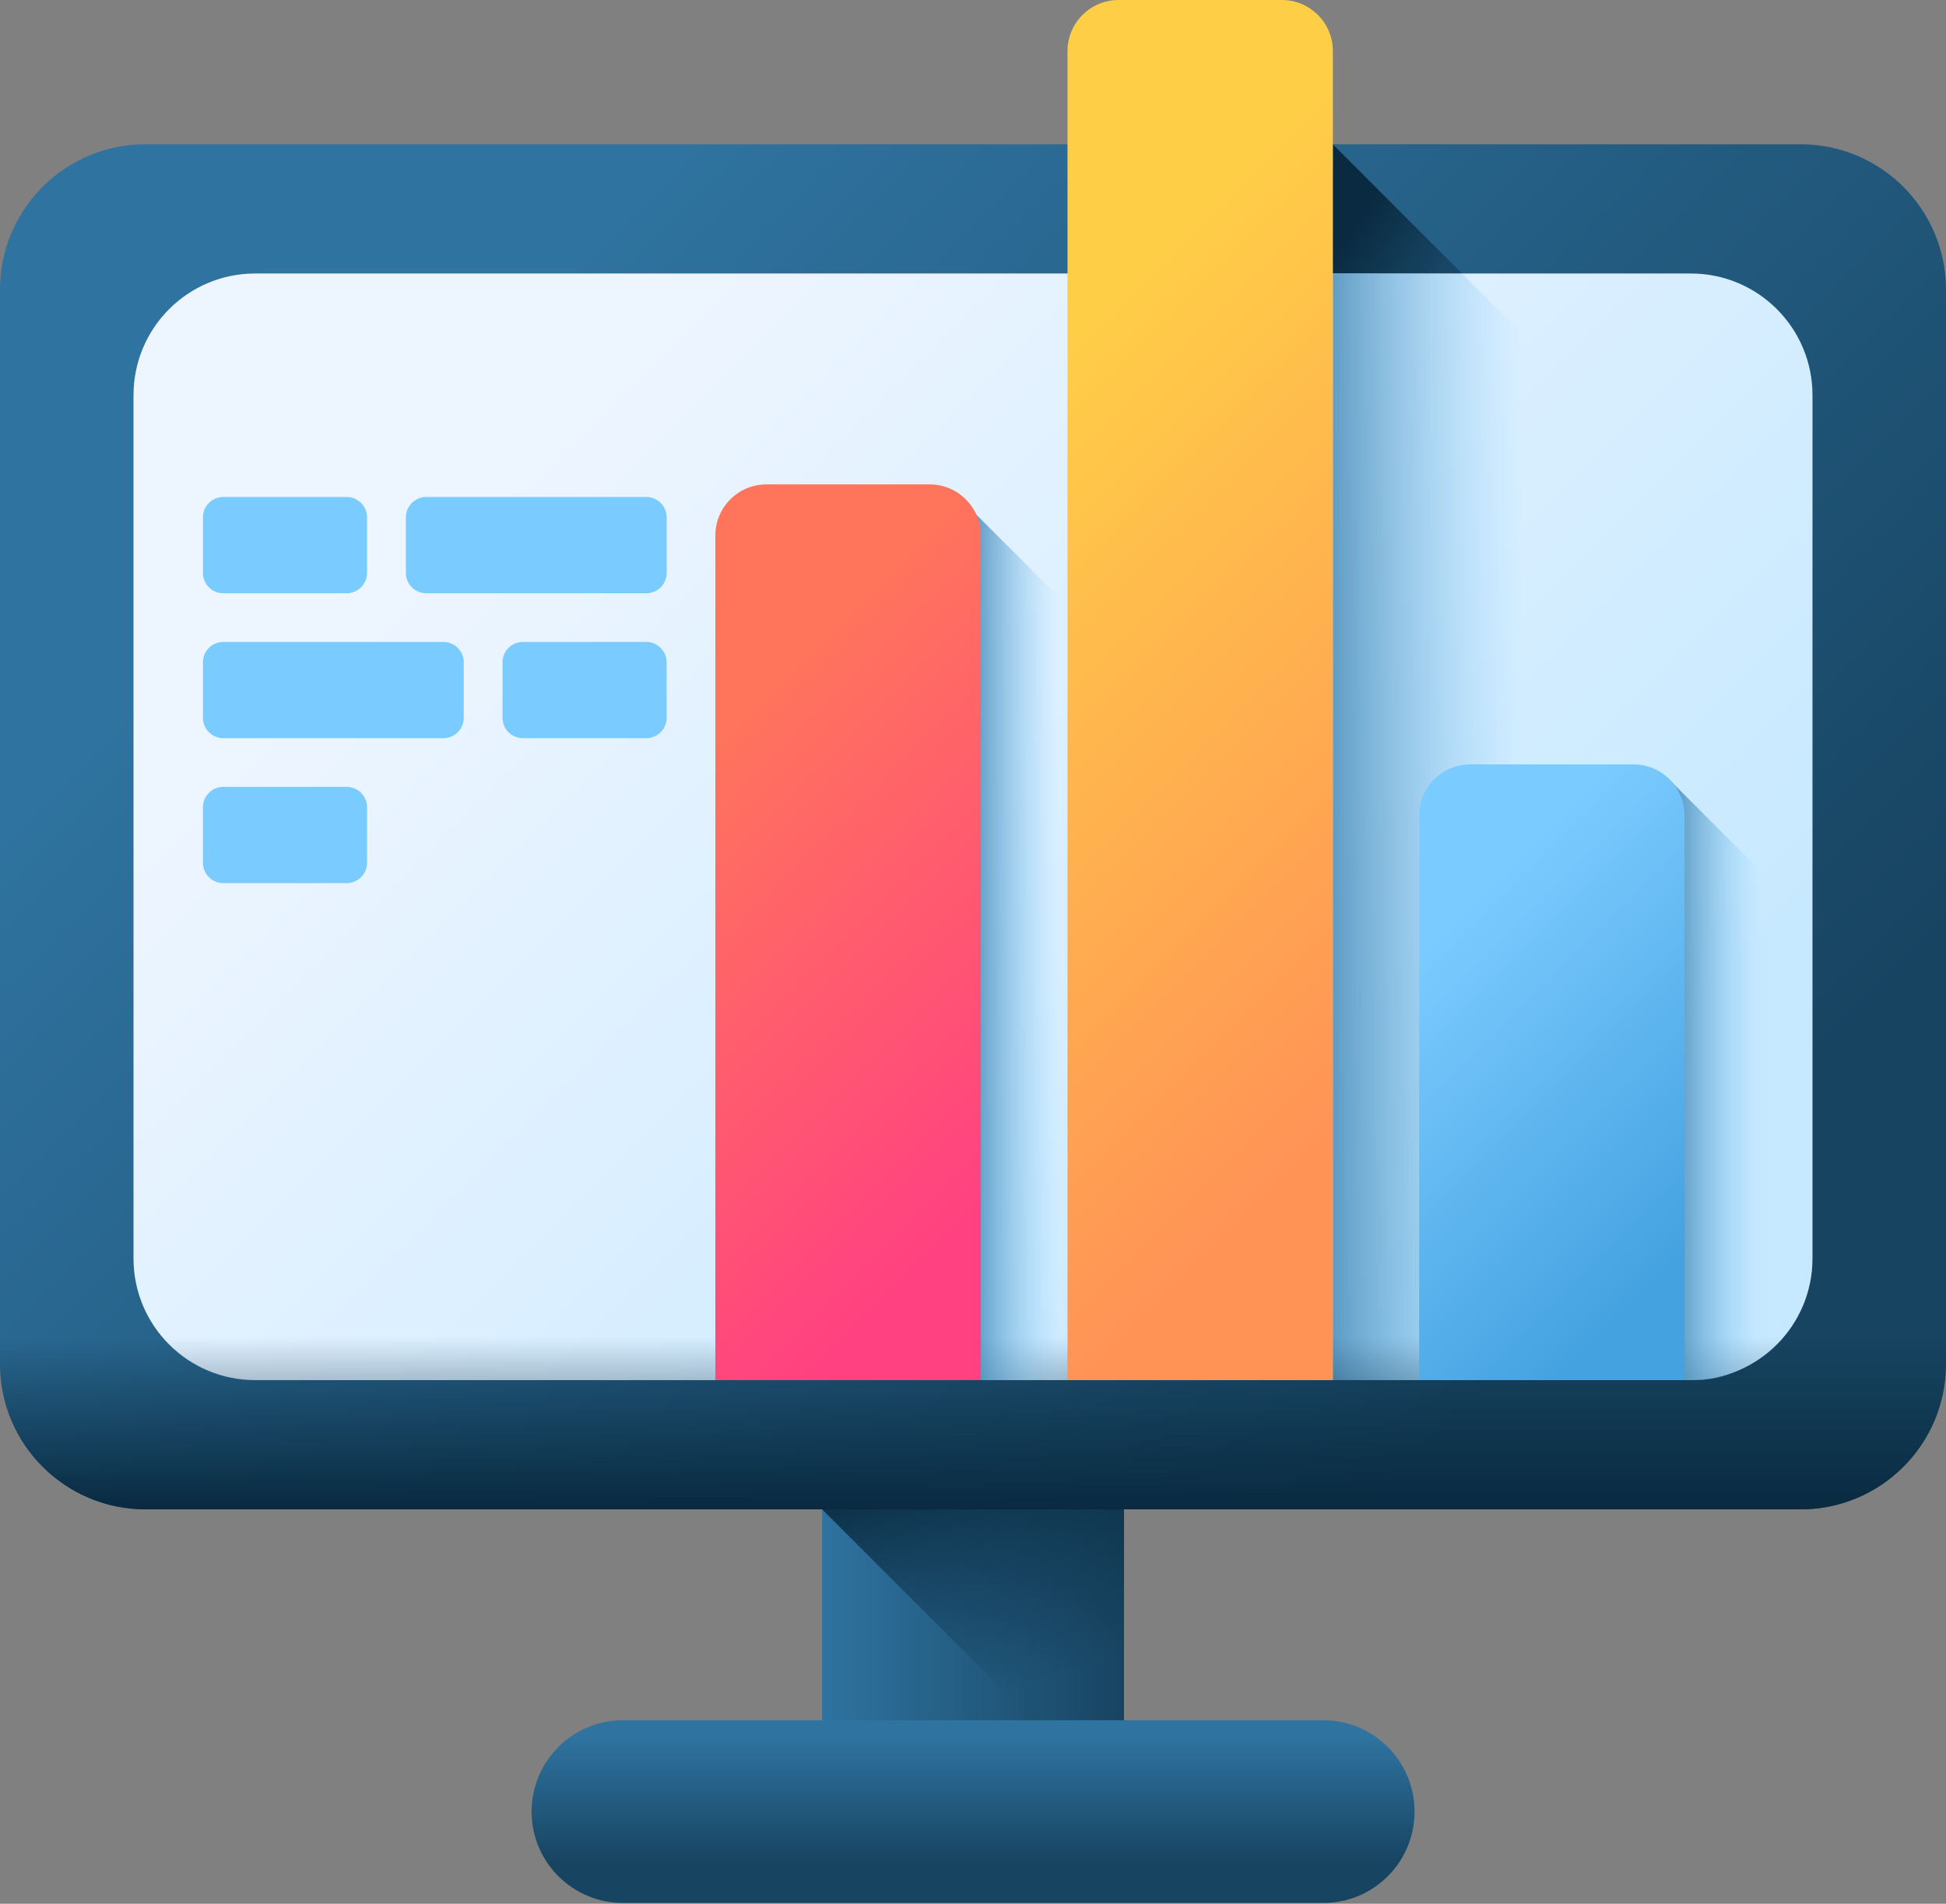 <svg width="46" height="45" viewBox="0 0 46 45" fill="none" xmlns="http://www.w3.org/2000/svg">
<rect x="0" y="0" width="46" height="45" fill="#808080" stroke="none"/>
<path d="M19.434 32.623H26.57V42.069H19.434V32.623Z" fill="url(#paint0_linear_3544_79143)"/>
<path d="M31.279 44.982H14.726C13.533 44.982 12.566 44.015 12.566 42.822C12.566 41.629 13.533 40.663 14.726 40.663H31.279C32.472 40.663 33.438 41.629 33.438 42.822C33.438 44.015 32.472 44.982 31.279 44.982Z" fill="url(#paint1_linear_3544_79143)"/>
<path d="M19.434 35.678L25.825 42.069H26.57V32.623H19.434V35.678Z" fill="url(#paint2_linear_3544_79143)"/>
<path d="M42.563 35.678H3.437C1.539 35.678 0 34.139 0 32.241V6.847C0 4.949 1.539 3.41 3.437 3.41H42.563C44.461 3.41 46 4.949 46 6.847V32.241C46 34.139 44.461 35.678 42.563 35.678Z" fill="url(#paint3_linear_3544_79143)"/>
<path d="M31.504 3.41L36.711 8.617V32.623H31.504V3.41Z" fill="url(#paint4_linear_3544_79143)"/>
<path d="M39.969 32.623H6.03C4.443 32.623 3.156 31.336 3.156 29.749V9.34C3.156 7.752 4.443 6.465 6.03 6.465H39.969C41.557 6.465 42.844 7.752 42.844 9.34V29.749C42.844 31.336 41.557 32.623 39.969 32.623Z" fill="url(#paint5_linear_3544_79143)"/>
<path d="M34.559 6.465H31.504V32.623H36.711V8.618L34.559 6.465Z" fill="url(#paint6_linear_3544_79143)"/>
<path d="M0 29.345V32.241C0 34.139 1.539 35.678 3.437 35.678H42.563C44.461 35.678 46 34.139 46 32.241V29.345H0Z" fill="url(#paint7_linear_3544_79143)"/>
<path d="M22.816 11.902L25.68 14.766V32.623H22.816V11.902Z" fill="url(#paint8_linear_3544_79143)"/>
<path d="M39.41 18.379L42.274 21.243V30.463C42.274 31.656 41.307 32.623 40.114 32.623H39.41V18.379Z" fill="url(#paint9_linear_3544_79143)"/>
<path d="M23.183 32.623H16.91V12.656C16.91 11.99 17.45 11.45 18.117 11.45H21.976C22.643 11.45 23.183 11.99 23.183 12.656V32.623H23.183Z" fill="url(#paint10_linear_3544_79143)"/>
<path d="M31.507 32.622H25.234V1.207C25.234 0.54 25.775 0 26.441 0H30.3C30.967 0 31.507 0.54 31.507 1.207V32.622H31.507Z" fill="url(#paint11_linear_3544_79143)"/>
<path d="M39.819 32.623H33.547V19.276C33.547 18.609 34.087 18.069 34.754 18.069H38.613C39.279 18.069 39.82 18.609 39.82 19.276V32.623H39.819Z" fill="url(#paint12_linear_3544_79143)"/>
<path d="M8.195 14.023H5.278C5.012 14.023 4.797 13.808 4.797 13.542V12.229C4.797 11.964 5.012 11.748 5.278 11.748H8.195C8.46 11.748 8.676 11.964 8.676 12.229V13.542C8.676 13.808 8.46 14.023 8.195 14.023Z" fill="#7ACBFF"/>
<path d="M15.278 14.023H10.075C9.809 14.023 9.594 13.808 9.594 13.542V12.229C9.594 11.964 9.809 11.748 10.075 11.748H15.278C15.543 11.748 15.759 11.964 15.759 12.229V13.542C15.759 13.808 15.543 14.023 15.278 14.023Z" fill="#7ACBFF"/>
<path d="M12.36 17.449H15.277C15.542 17.449 15.758 17.233 15.758 16.968V15.655C15.758 15.39 15.542 15.174 15.277 15.174H12.36C12.094 15.174 11.879 15.39 11.879 15.655V16.968C11.879 17.233 12.094 17.449 12.36 17.449Z" fill="#7ACBFF"/>
<path d="M5.278 17.449H10.481C10.747 17.449 10.962 17.233 10.962 16.968V15.655C10.962 15.39 10.747 15.174 10.481 15.174H5.278C5.012 15.174 4.797 15.39 4.797 15.655V16.968C4.797 17.233 5.012 17.449 5.278 17.449Z" fill="#7ACBFF"/>
<path d="M8.195 20.875H5.278C5.012 20.875 4.797 20.66 4.797 20.394V19.081C4.797 18.816 5.012 18.6 5.278 18.6H8.195C8.46 18.6 8.676 18.816 8.676 19.081V20.394C8.676 20.66 8.46 20.875 8.195 20.875Z" fill="#7ACBFF"/>
<defs>
<linearGradient id="paint0_linear_3544_79143" x1="19.434" y1="37.346" x2="26.57" y2="37.346" gradientUnits="userSpaceOnUse">
<stop stop-color="#2F73A0"/>
<stop offset="1" stop-color="#174461"/>
</linearGradient>
<linearGradient id="paint1_linear_3544_79143" x1="23.003" y1="41.059" x2="23.003" y2="44.047" gradientUnits="userSpaceOnUse">
<stop stop-color="#2F73A0"/>
<stop offset="1" stop-color="#174461"/>
</linearGradient>
<linearGradient id="paint2_linear_3544_79143" x1="24.96" y1="39.599" x2="22.886" y2="33.826" gradientUnits="userSpaceOnUse">
<stop stop-color="#092A40" stop-opacity="0"/>
<stop offset="1" stop-color="#092A40"/>
</linearGradient>
<linearGradient id="paint3_linear_3544_79143" x1="11.529" y1="8.072" x2="35.794" y2="32.338" gradientUnits="userSpaceOnUse">
<stop stop-color="#2F73A0"/>
<stop offset="1" stop-color="#174461"/>
</linearGradient>
<linearGradient id="paint4_linear_3544_79143" x1="29.687" y1="16.79" x2="25.944" y2="14.265" gradientUnits="userSpaceOnUse">
<stop stop-color="#092A40" stop-opacity="0"/>
<stop offset="1" stop-color="#092A40"/>
</linearGradient>
<linearGradient id="paint5_linear_3544_79143" x1="13.346" y1="9.89" x2="33.767" y2="30.311" gradientUnits="userSpaceOnUse">
<stop stop-color="#EDF5FF"/>
<stop offset="1" stop-color="#C7E9FF"/>
</linearGradient>
<linearGradient id="paint6_linear_3544_79143" x1="35.99" y1="19.544" x2="30.263" y2="19.544" gradientUnits="userSpaceOnUse">
<stop stop-color="#7ACBFF" stop-opacity="0"/>
<stop offset="1" stop-color="#2F73A0"/>
</linearGradient>
<linearGradient id="paint7_linear_3544_79143" x1="23" y1="31.612" x2="23" y2="35.689" gradientUnits="userSpaceOnUse">
<stop stop-color="#092A40" stop-opacity="0"/>
<stop offset="1" stop-color="#092A40"/>
</linearGradient>
<linearGradient id="paint8_linear_3544_79143" x1="25.015" y1="22.263" x2="22.546" y2="22.263" gradientUnits="userSpaceOnUse">
<stop stop-color="#7ACBFF" stop-opacity="0"/>
<stop offset="1" stop-color="#2F73A0"/>
</linearGradient>
<linearGradient id="paint9_linear_3544_79143" x1="41.608" y1="25.501" x2="39.14" y2="25.501" gradientUnits="userSpaceOnUse">
<stop stop-color="#7ACBFF" stop-opacity="0"/>
<stop offset="1" stop-color="#2F73A0"/>
</linearGradient>
<linearGradient id="paint10_linear_3544_79143" x1="15.915" y1="18.258" x2="24.654" y2="26.997" gradientUnits="userSpaceOnUse">
<stop stop-color="#FF755C"/>
<stop offset="1" stop-color="#FF4181"/>
</linearGradient>
<linearGradient id="paint11_linear_3544_79143" x1="22.47" y1="10.764" x2="34.952" y2="23.246" gradientUnits="userSpaceOnUse">
<stop stop-color="#FFCE47"/>
<stop offset="1" stop-color="#FF9356"/>
</linearGradient>
<linearGradient id="paint12_linear_3544_79143" x1="33.574" y1="22.591" x2="40.151" y2="29.167" gradientUnits="userSpaceOnUse">
<stop stop-color="#7ACBFF"/>
<stop offset="1" stop-color="#45A2E0"/>
</linearGradient>
</defs>
</svg>
